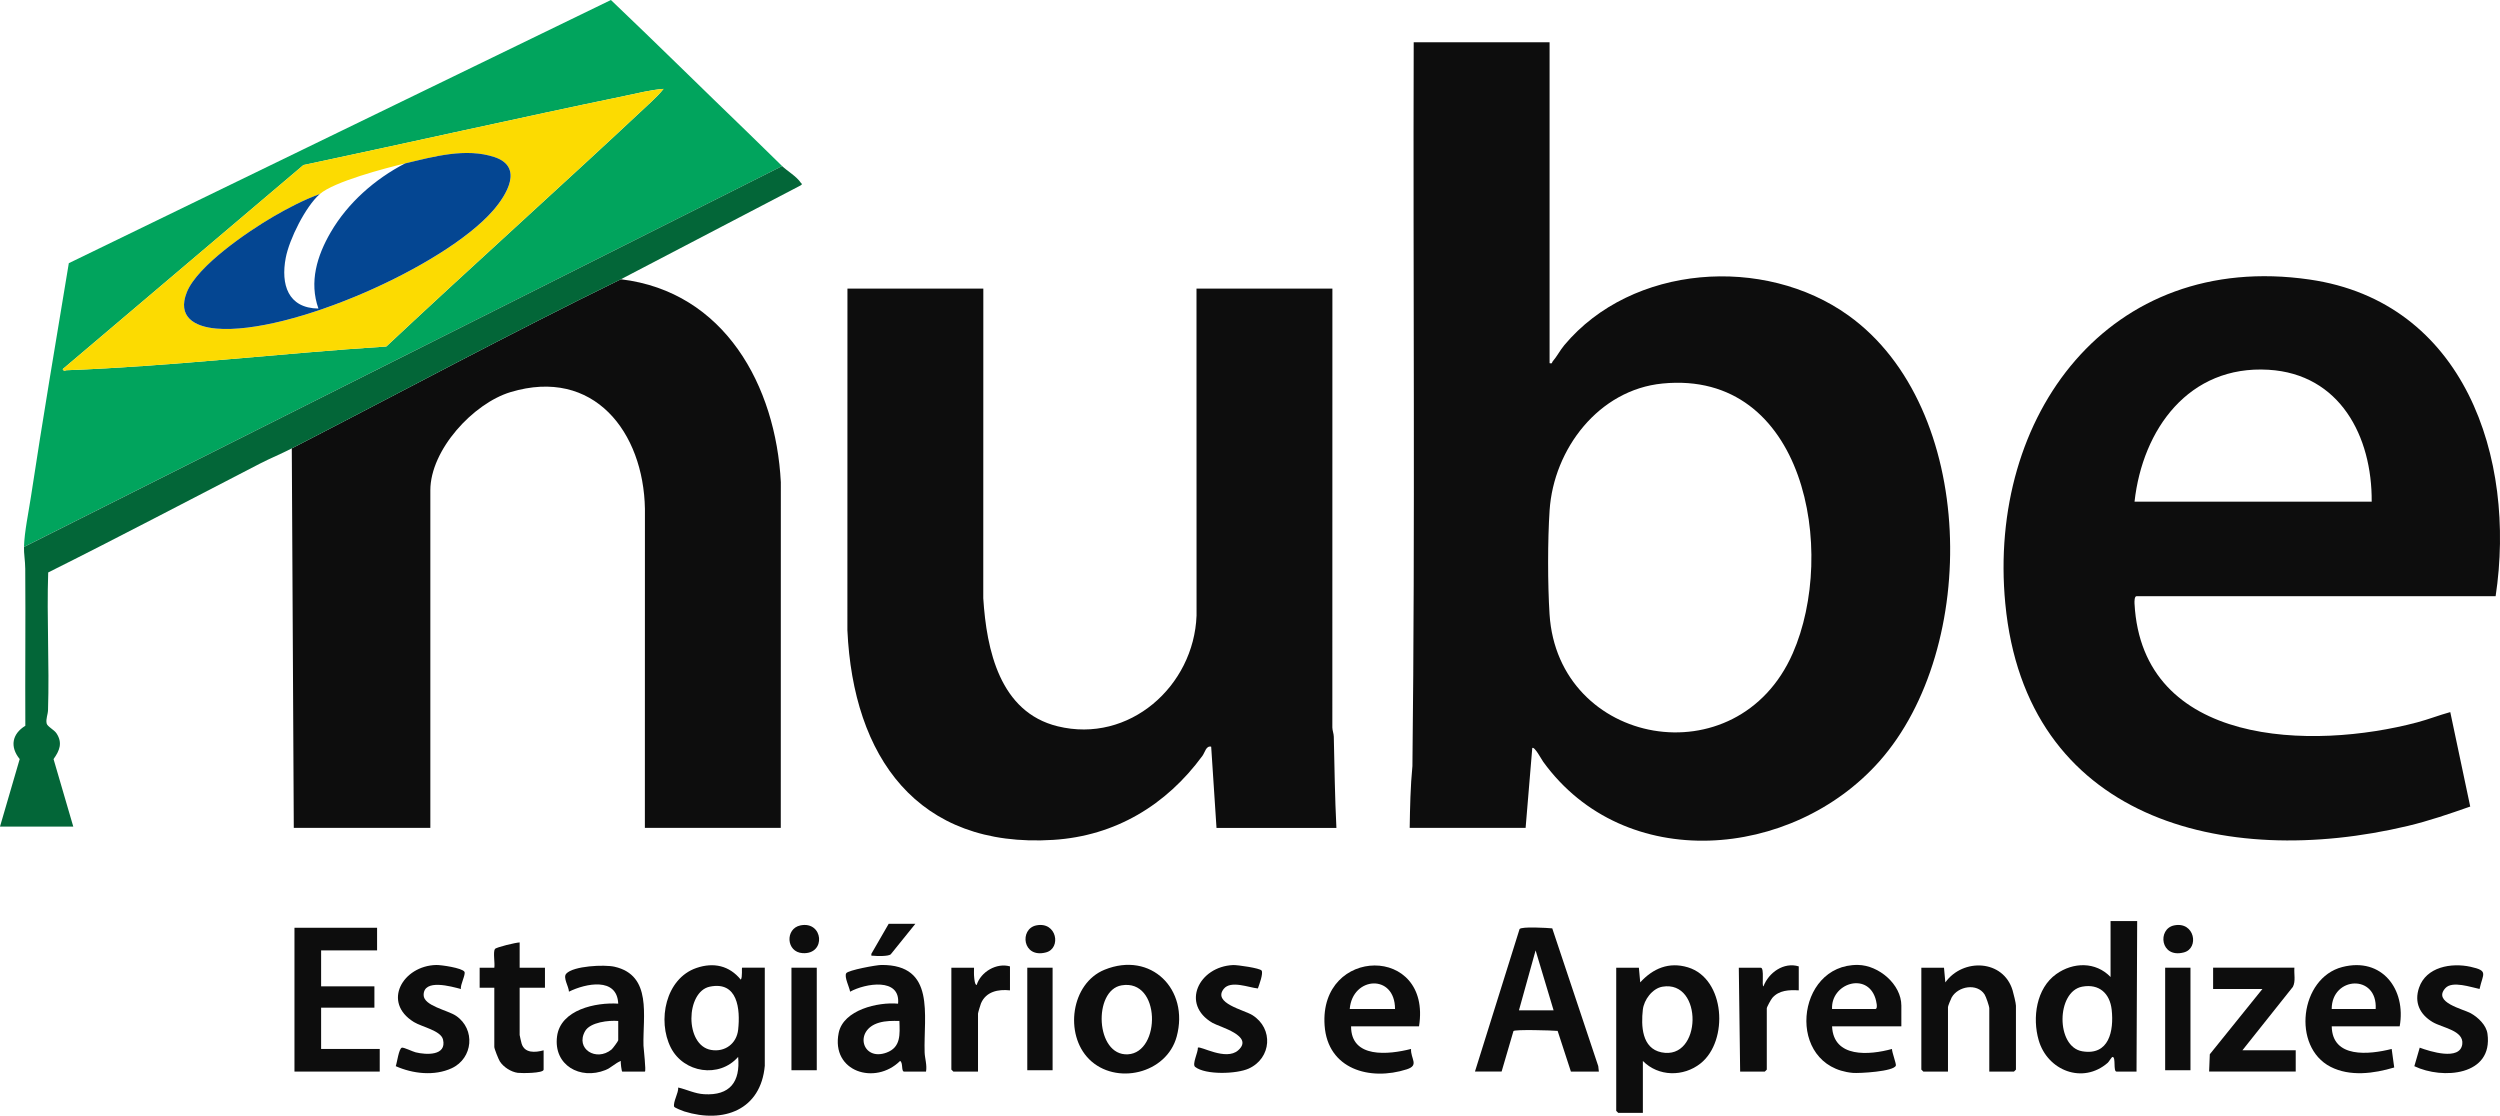 <svg viewBox="0 0 878.19 391.93" xmlns="http://www.w3.org/2000/svg" data-name="Camada 2" id="Camada_2">
  <defs>
    <style>
      .cls-1 {
        fill: #036638;
      }

      .cls-2 {
        fill: #01a45d;
      }

      .cls-3 {
        fill: #0d0d0d;
      }

      .cls-4 {
        fill: #044692;
      }

      .cls-5 {
        fill: #fcdb01;
      }
    </style>
  </defs>
  <g data-name="Camada 1" id="Camada_1-2">
    <g>
      <path d="M544.33,14.84v112.73c1.1.28.78-.26,1.07-.59,1.51-1.75,2.6-3.92,4.09-5.71,23.75-28.42,70.28-31.66,99.83-10.45,45.11,32.37,46.1,116.89,10.86,156.62-30.62,34.52-89.44,39.69-118.1.14-.5-.69-3.07-5.51-3.83-4.82l-2.34,28.06h-40.72c.12-7.23.26-14.56.96-21.73.98-84.67.2-169.51.45-254.25h47.74ZM584.02,134.72c-22.42,2.18-38.25,22.99-39.68,44.54-.7,10.49-.69,26-.02,36.5,2.95,46.41,66,57.97,85.42,13.76,15.71-35.76,4.3-99.67-45.72-94.8Z" class="cls-3"></path>
      <path d="M345.42,101.38l-.02,108.77c1.16,18.19,5.8,39.99,26.13,44.98,25.12,6.17,47.87-14.08,48.79-38.9l-.02-114.85h47.74l-.02,154.15c.02,1.11.48,2.13.51,3.24.25,10.71.38,21.35.92,32.06h-42.12l-1.87-28.54c-1.82-.41-2.16,1.98-3.08,3.23-12.66,17.27-30.59,28.13-52.38,29.51-47.87,3.02-70.31-29.29-72.33-73.65l.02-120h47.74Z" class="cls-3"></path>
      <path d="M876.65,209.43h-126.14c-.75,0-.74,1.91-.71,2.56,2.68,50.38,62.53,51.53,99.33,41.75,3.92-1.04,7.69-2.53,11.59-3.6l7.01,33.18c-7.23,2.54-14.49,5.04-21.97,6.82-64.85,15.42-134.14-2.41-141.35-78.13-6.28-65.9,36.34-124.01,106.87-113.82,54.39,7.86,72.7,62.68,65.37,111.25ZM833.12,176.22c.17-22.89-11.13-44.84-36.25-46.33-27.94-1.66-44.22,20.83-47.06,46.33h83.31Z" class="cls-3"></path>
      <path d="M218.11,98.1c36.47,4.37,54.43,37.46,56.18,71.31l-.02,121.4h-47.74l.02-112.05c-.48-26.94-17.94-49.83-47.18-41.03-13.16,3.96-28.2,20.32-28.2,34.5v118.58h-47.97l-.7-133.31c38.46-19.81,76.79-40.45,115.61-59.41Z" class="cls-3"></path>
      <path d="M274.74,58.34L8.42,192.12c.19-5.5,1.58-11.92,2.42-17.46,4.16-27.44,8.8-54.84,13.33-82.21L214.6,0c16.19,15.42,32.1,31.14,48.19,46.66,3.99,3.85,7.96,7.81,11.95,11.68ZM233.09,31.22c-4.58.37-9.14,1.54-13.66,2.48-37.67,7.81-75.21,16.29-112.84,24.28L22.01,129.68c.63,1,.8.39,1.29.38,37.42-1.42,75.08-5.93,112.41-8.35,30.83-28.91,62.35-57.12,93.17-86.04,1.47-1.38,2.96-2.86,4.21-4.45Z" class="cls-2"></path>
      <path d="M218.11,98.1c-38.82,18.96-77.15,39.59-115.61,59.41-3.66,1.89-7.56,3.47-11.24,5.37-24.76,12.76-49.4,25.77-74.33,38.21-.54,16.09.45,32.27-.06,48.36-.05,1.55-.81,3.07-.49,4.66.22,1.11,2.62,2.19,3.49,3.53,2.18,3.35,1.05,6.06-1.06,9.01l6.93,23.71H0l6.92-23.72c-3.51-4.29-2.71-8.84,1.98-11.69-.1-18.37.11-36.75-.03-55.12-.02-2.93-.52-5.34-.44-7.7L274.74,58.34c1.8,1.74,5.05,3.59,6.56,5.85.35.52.73.32-.02.92l-63.18,32.99Z" class="cls-1"></path>
      <path d="M268.66,374.31c-1.37,15.59-14.44,20.42-28.29,16.11-.63-.2-3.48-1.31-3.57-1.69-.4-1.69,1.58-4.8,1.44-6.71,3.1.72,5.82,2.16,9.1,2.35,9.08.54,12.76-4.35,11.95-13.11-6.62,7.59-19.14,5.63-23.65-3.26-4.8-9.47-1.85-24.26,9.01-27.98,6.02-2.06,11.54-.84,15.57,4.11.66-.75.26-4.21.47-4.21h7.96v34.38ZM249.34,346.59c-8.48,1.75-8.9,20.64.47,22.23,4.87.83,8.96-2.23,9.49-7.13.78-7.2-.13-17.12-9.96-15.1Z" class="cls-3"></path>
      <path d="M750.74,323.56l-.23,52.86h-7.02c-1.26,0-.14-5.15-1.4-5.14-.34,0-1.22,1.64-1.69,2.05-8.76,7.65-21.18,2.75-24.26-7.93-2.27-7.86-.87-18.22,6.19-23.24,5.93-4.22,13.85-4.4,19.06,1.04v-19.65h9.36ZM731.43,346.59c-9.12,1.69-9.31,21.11,0,22.7,9.44,1.61,11.16-7.16,10.36-14.56-.63-5.78-4.4-9.24-10.36-8.14Z" class="cls-3"></path>
      <path d="M577.1,372.68v18.24h-8.66s-.7-.65-.7-.7v-50.28h7.96l.47,5.15c4.48-4.92,10.1-7.3,16.75-5.29,13.16,3.99,14.38,25.83,4.46,33.74-6,4.78-14.82,4.7-20.28-.85ZM583.99,346.6c-3.56.6-6.51,4.61-6.9,8.07-.64,5.69-.37,13.57,6.53,14.99,14.29,2.94,14.74-25.48.37-23.06Z" class="cls-3"></path>
      <path d="M561.65,376.42h-9.83l-4.66-14.29c-1.99-.19-15.07-.57-15.52.06l-4.16,14.22h-9.36l15.67-50.06c.79-.95,9.65-.41,11.48-.24l16.16,48.4.21,1.89ZM545.74,354.9l-6.32-21.05-5.85,21.05h12.17Z" class="cls-3"></path>
      <polygon points="132.46 325.9 132.46 333.85 112.8 333.85 112.8 346.48 131.52 346.48 131.52 353.97 112.8 353.97 112.8 368.47 133.39 368.47 133.39 376.42 103.44 376.42 103.44 325.9 132.46 325.9" class="cls-3"></polygon>
      <path d="M382.56,372.04c-8.73-8.73-6.37-26.61,5.45-31.4,16.29-6.61,29.8,6.9,25.34,23.45-3.54,13.15-21.46,17.29-30.8,7.95ZM393.97,346.13c-10.05,1.72-9.2,24.83,2.21,24.23,11.67-.62,11.65-26.61-2.21-24.23Z" class="cls-3"></path>
      <path d="M698.79,376.42v-22.22c0-.73-1.16-4.12-1.66-4.89-2.65-4.06-9.29-2.89-11.54,1.05-.29.51-1.31,3.02-1.31,3.37v22.69h-8.66s-.7-.65-.7-.7v-35.78h7.96l.47,5.15c6.21-8.62,20.39-8.04,23.63,2.81.32,1.09,1.17,4.49,1.17,5.38v22.45s-.65.7-.7.7h-8.66Z" class="cls-3"></path>
      <path d="M325.29,376.42h-7.72c-1.04,0-.28-3.23-1.4-3.73-8.72,8.65-24.33,3.81-21.56-9.86,1.65-8.11,13.83-10.91,20.86-10.26.9-9.28-11.54-7.15-16.85-4.21-.2-1.49-2.15-5.24-1.35-6.49.7-1.08,10.56-2.89,12.33-2.9,19.17-.15,14.79,17.69,15.2,30.69.07,2.13.9,4.47.49,6.76ZM315.93,358.64c-2.39-.06-4.81-.07-7.12.6-8.97,2.59-6.01,13.66,2.58,10.53,5.16-1.88,4.69-6.5,4.55-11.13Z" class="cls-3"></path>
      <path d="M226.53,376.42h-7.96c-.19,0-.65-3.26-.47-3.74-1.98.77-3.39,2.39-5.44,3.21-8.86,3.54-18.3-1.7-16.98-11.83,1.22-9.41,13.63-12.01,21.49-11.5-.4-9.41-11.42-7.12-17.31-4.21-.03-1.76-2.2-4.94-.95-6.32,2.5-2.74,13.38-3.25,16.96-2.44,13.32,3.03,9.89,17.39,10.17,27.72.02.89.99,9.1.49,9.1ZM217.17,358.64c-3.27-.29-9.85.42-11.64,3.57-3.54,6.22,3.93,10.84,9.28,6.47.45-.36,2.36-2.99,2.36-3.26v-6.78Z" class="cls-3"></path>
      <path d="M842.95,360.52h-23.87c.18,11.34,13.16,9.95,21.06,7.95l.89,6.51c-7.13,2.13-15.5,3.28-22.37-.24-13.65-7.01-10.79-31.21,4.14-35.05,13.94-3.59,22.48,7.88,20.15,20.84ZM834.52,354.43c.68-12.36-15.43-11.52-15.45,0h15.45Z" class="cls-3"></path>
      <path d="M498.47,360.52h-23.87c-.03,11.38,13.19,9.96,21.06,7.95-.16,3.51,2.96,5.73-1.5,7.16-12.98,4.16-27.78-.05-28.86-15.4-1.96-27.86,37.72-28.45,33.17.29ZM490.04,354.43c.01-12.44-14.96-11.48-15.91,0h15.91Z" class="cls-3"></path>
      <path d="M667.9,360.52h-24.34c.49,11.2,13.1,10.14,21.04,7.96,0,1.15,1.53,5.16,1.37,5.8-.54,2.13-12.99,2.8-15.15,2.6-23.69-2.2-20.2-38.24,1.86-37.92,7.29.11,15.22,6.82,15.22,14.3v7.25ZM643.56,354.43h15.21c1.04,0,.24-3.07.01-3.76-3-9.33-15.65-5.21-15.22,3.76Z" class="cls-3"></path>
      <path d="M805.97,339.93c-.19,2.18.5,4.73-.53,6.72l-17.73,22.28h18.72v7.48h-30.42l.24-6.07,18.48-22.93h-17.32v-7.48h28.55Z" class="cls-3"></path>
      <path d="M871.01,347.4c-2.98-.59-9.57-2.96-12-.3-4.6,5.03,6.25,7.35,8.89,8.82s5.48,4.21,5.89,7.21c2.05,14.79-15.78,16.14-25.69,11.4l1.89-6.51c3.47,1.28,14.18,4.73,14.95-1.23.62-4.83-7.01-5.73-10.43-7.77-4.52-2.7-6.51-6.91-4.76-12.05,2.5-7.34,11.33-8.85,18.1-7.36,6.43,1.42,4.33,2.4,3.16,7.79Z" class="cls-3"></path>
      <path d="M443.17,340.93c.65,1.02-.85,5.02-1.31,6.29-3.13-.29-9.53-2.97-12,.16-3.96,5.02,7.14,7.37,10.06,9.2,7.51,4.71,6.74,15.13-1.26,18.78-4.2,1.92-15.16,2.31-18.83-.58-1.18-.93,1.1-5.21.95-6.76.87-.74,9.86,4.73,14.15.94,5.76-5.08-6.54-8.22-8.99-9.64-11.27-6.54-4.84-19.8,7.24-20.32,1.48-.06,9.44,1.08,9.98,1.93Z" class="cls-3"></path>
      <path d="M161.94,347.42c-3.33-.86-13.12-3.73-13.13,2.1,0,3.83,8.48,5.32,11.41,7.33,6.86,4.69,5.97,14.91-1.56,18.4-6.08,2.81-13.66,1.94-19.64-.73.46-1.22,1.07-6.17,2.15-6.49.63-.19,3.74,1.36,4.84,1.63,3.72.92,10.95,1.26,9.62-4.47-.74-3.19-7.37-4.42-10.22-6.16-11.33-6.94-3.91-19.81,7.86-20.05,1.72-.03,9.04,1.03,9.87,2.37.56.91-1.58,4.71-1.21,6.09Z" class="cls-3"></path>
      <path d="M182.54,331.05v8.89h8.89v7.02h-8.89v16.61c0,.16.58,2.67.7,3.05,1.07,3.41,4.77,3.14,7.72,2.33v6.78c0,1.32-7.81,1.3-9.09,1.13-2.34-.32-5.01-2.01-6.28-4.01-.47-.74-1.95-4.44-1.95-5.07v-20.82h-5.15v-7.02h5.15c.28-1.49-.49-5.5.21-6.57.42-.64,7.35-2.28,8.68-2.32Z" class="cls-3"></path>
      <path d="M354.78,339.47v8.42c-4.12-.45-8.39.4-10.18,4.56-.21.5-1.05,3.32-1.05,3.62v20.35h-8.66s-.7-.65-.7-.7v-35.78h7.96c0,1.15-.07,2.3.06,3.45.06.54.21,2.57.87,2.63,1.4-4.62,7-7.92,11.71-6.55Z" class="cls-3"></path>
      <path d="M631.86,339.47v8.42c-3.35-.2-6.93-.08-9.29,2.65-.45.52-1.94,3.21-1.94,3.67v21.52s-.65.7-.7.7h-8.66l-.47-36.49h7.72c1.36,0,.25,6.53.94,6.55,1.81-4.84,7.17-8.64,12.4-7.02Z" class="cls-3"></path>
      <rect height="36.02" width="8.89" y="339.93" x="360.86" class="cls-3"></rect>
      <rect height="36.02" width="8.89" y="339.93" x="760.57" class="cls-3"></rect>
      <rect height="36.02" width="8.89" y="339.93" x="278.02" class="cls-3"></rect>
      <path d="M321.55,324.5l-8.67,10.75c-.85.71-4.83.64-6.09.48-.65-.09-.81.26-.69-.7l6.08-10.53h9.36Z" class="cls-3"></path>
      <path d="M364.01,325.07c7.25-1.48,8.89,8.05,3.42,9.49-8.3,2.19-9.39-8.27-3.42-9.49Z" class="cls-3"></path>
      <path d="M763.72,325.07c7.25-1.48,8.89,8.05,3.42,9.49-8.3,2.19-9.39-8.27-3.42-9.49Z" class="cls-3"></path>
      <path d="M281.17,325.07c8.05-1.65,9.13,10.21.82,9.75-5.92-.33-6.23-8.64-.82-9.75Z" class="cls-3"></path>
      <path d="M233.09,31.22c-1.25,1.58-2.74,3.07-4.21,4.45-30.82,28.92-62.34,57.13-93.17,86.04-37.33,2.42-74.99,6.93-112.41,8.35-.48.02-.65.63-1.29-.38L106.58,57.98c37.63-7.99,75.17-16.47,112.84-24.28,4.52-.94,9.08-2.1,13.66-2.48ZM142.29,57.41c-6.92,1.65-25.05,6.42-29.95,10.76-5.6,2.01-11.36,5.02-16.52,8.05-8.69,5.08-26.45,17.13-30.18,26.44-3.45,8.62,2.63,12.11,10.41,12.78,25.77,2.2,80.04-21.86,97.12-41.43,4.75-5.44,10.88-15.36.59-18.8-10.09-3.38-21.54-.15-31.46,2.21Z" class="cls-5"></path>
      <path d="M112.33,68.16c-5.03,4.45-10.71,15.86-11.96,22.43-1.76,9.27.71,17.67,11.49,17.8-3.33-9.33-.47-18.59,4.31-26.8,6.03-10.36,15.54-18.7,26.12-24.18,9.93-2.36,21.37-5.59,31.46-2.21,10.29,3.45,4.16,13.37-.59,18.8-17.08,19.57-71.36,43.63-97.12,41.43-7.78-.66-13.86-4.16-10.41-12.78,3.73-9.31,21.49-21.35,30.18-26.44,5.17-3.02,10.93-6.03,16.52-8.05Z" class="cls-4"></path>
    </g>
  </g>
</svg>